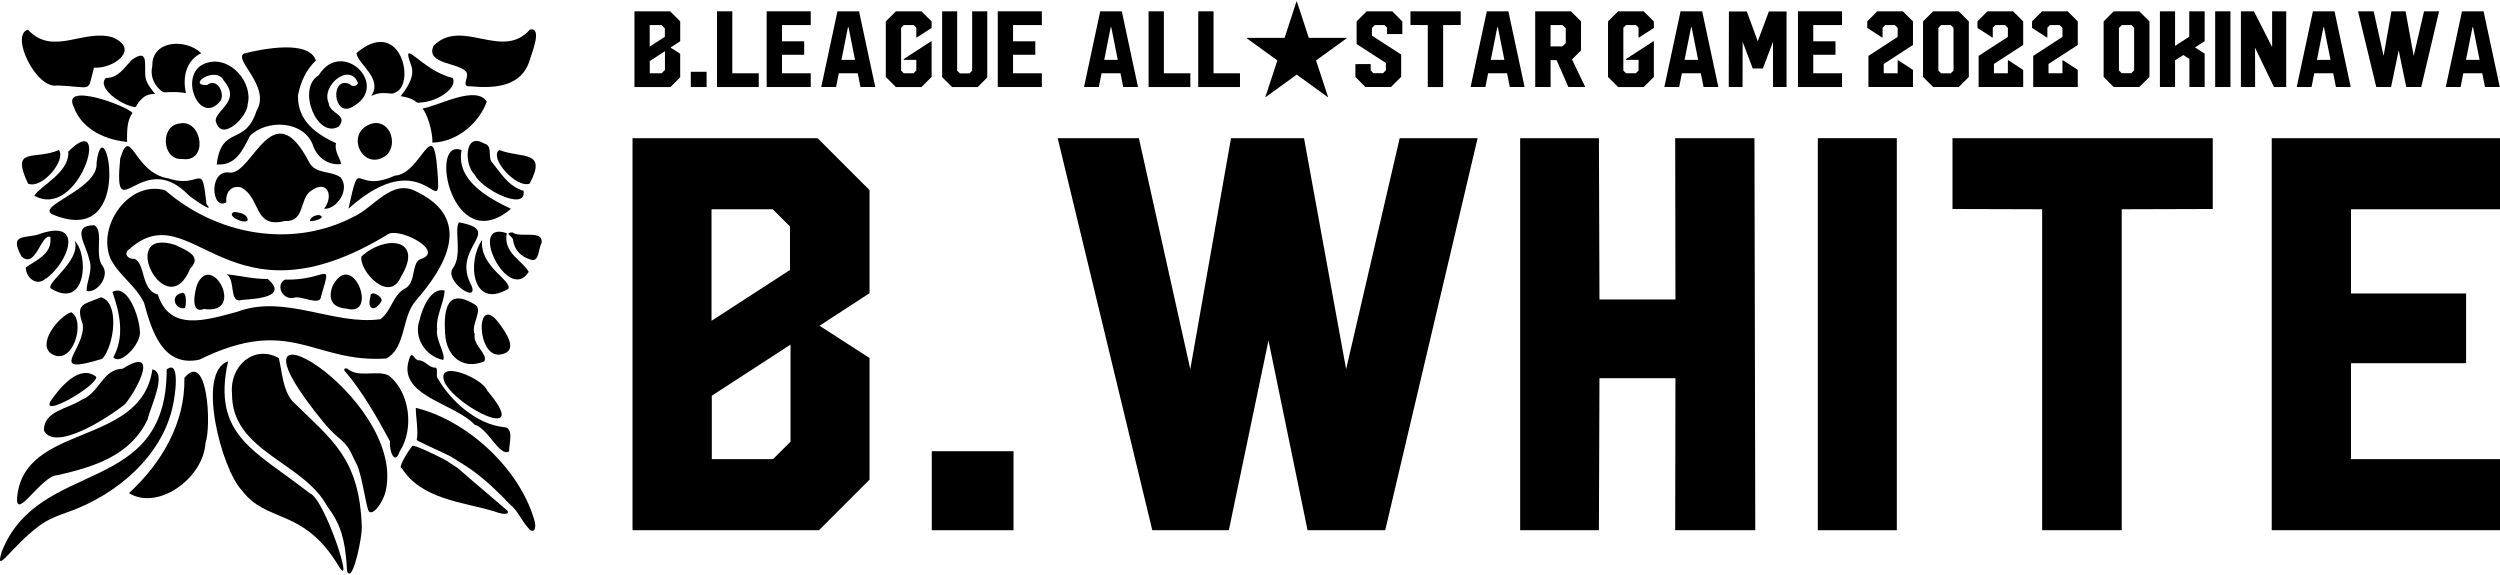<?xml version="1.0" encoding="utf-8"?>
<!-- Generator: Adobe Illustrator 15.1.0, SVG Export Plug-In . SVG Version: 6.00 Build 0)  -->
<!DOCTYPE svg PUBLIC "-//W3C//DTD SVG 1.1//EN" "http://www.w3.org/Graphics/SVG/1.1/DTD/svg11.dtd">
<svg version="1.1" id="レイヤー_1" xmlns="http://www.w3.org/2000/svg" xmlns:xlink="http://www.w3.org/1999/xlink" x="0px"
	 y="0px" width="200px" height="46px" viewBox="0 0 200 46" enable-background="new 0 0 200 46" xml:space="preserve">
<g>
	<g>
		<path d="M69.563,28.639v9.733l-4.045,4.046H50.602V11.054h14.807l4.155,4.155v8.246l-4.002,2.604L69.563,28.639z M56.922,16.741
			v8.923l6.277-4.067v-3.478l-1.378-1.377H56.922z M63.243,35.331v-7.764l-6.299,4.089v5.075h4.9L63.243,35.331z"/>
		<path d="M74.542,36.097h6.539v6.321h-6.539V36.097z"/>
		<path d="M118.209,11.054l-7.392,31.364h-6.212l-3.127-15.179l-3.171,15.179h-6.124l-7.568-31.364h6.496l4.112,18.481l3.258-18.481
			h5.84l3.368,18.481l4.286-18.481H118.209z"/>
		<path d="M140.357,11.054l0.065,31.364h-6.407l0.021-12.161h-6.079l-0.044,12.161h-6.299V11.054h6.299l0.044,12.905h6.079
			l-0.021-12.905H140.357z"/>
		<path d="M145.425,11.054h6.32v31.364h-6.32V11.054z"/>
		<path d="M177.021,11.054v5.665l-7.283,0.022v25.677h-6.365V16.741l-7.173-0.022v-5.665H177.021z"/>
		<path d="M200,16.741h-11.92v6.736h9.209v5.577h-9.209v7.677H200v5.687h-18.262V11.054H200V16.741z"/>
	</g>
	<g>
		<path d="M54.416,4.302v1.879l-0.78,0.782h-2.88V0.906h2.859l0.802,0.803v1.592l-0.773,0.502L54.416,4.302z M51.976,2.005v1.723
			l1.212-0.786V2.271l-0.267-0.266H51.976z M53.196,5.594v-1.5l-1.216,0.79v0.979h0.946L53.196,5.594z"/>
		<path d="M55.264,5.742h1.263v1.221h-1.263V5.742z"/>
		<path d="M58.584,0.906v4.958H60.7v1.099h-3.34V0.906H58.584z"/>
		<path d="M64.859,2.005h-2.301v1.3h1.778v1.077h-1.778v1.481h2.301v1.099h-3.526V0.906h3.526V2.005z"/>
		<path d="M66.996,0.906h1.728l1.296,6.056h-1.182l-0.219-1.099h-1.516l-0.216,1.099H65.7L66.996,0.906z M67.317,4.788h1.085
			l-0.519-2.605h-0.047L67.317,4.788z"/>
		<path d="M73.347,2.997h-0.042V2.212l-0.207-0.207h-0.793L72.088,2.22v3.429l0.216,0.214h0.777l0.223-0.223V4.788h-1V4.72
			l2.178-1.415h0.047v2.847l-0.812,0.811h-2.047l-0.807-0.807V1.713l0.807-0.807h2.047l0.812,0.811v0.516L73.347,2.997z"/>
		<path d="M77.772,5.653V0.906h1.208v5.292l-0.765,0.765h-2.052L75.37,6.168V0.906h1.203v4.75l0.216,0.216h0.764L77.772,5.653z"/>
		<path d="M83.347,2.005h-2.302v1.3h1.778v1.077h-1.778v1.481h2.302v1.099h-3.526V0.906h3.526V2.005z"/>
		<path d="M88.017,0.906h1.728l1.295,6.056h-1.182l-0.219-1.099h-1.516l-0.216,1.099h-1.186L88.017,0.906z M88.338,4.788h1.084
			l-0.519-2.605h-0.047L88.338,4.788z"/>
		<path d="M93.11,0.906v4.958h2.116v1.099h-3.34V0.906H93.11z"/>
		<path d="M97.083,0.906v4.958h2.116v1.099h-3.34V0.906H97.083z"/>
	</g>
	<g>
		<path d="M104.704,3.028h3.027v0.035l-2.448,1.772l0.961,2.923l-0.026,0.009l-2.482-1.799l-2.481,1.799l-0.025-0.009l0.959-2.923
			L99.74,3.062V3.028h3.027l0.951-2.906h0.034L104.704,3.028z"/>
	</g>
	<g>
		<path d="M112.187,2.727h-1.221V2.22l-0.211-0.215h-0.772l-0.229,0.232v0.612l2.339,1.516v1.778l-0.814,0.819h-2.043l-0.803-0.803
			v-1.03l1.221-0.004l0.004,0.515l0.215,0.219l0.769-0.004l0.232-0.233V5.041l-2.344-1.52V1.713l0.807-0.807h2.048l0.803,0.811
			V2.727z"/>
		<path d="M116.857,0.906V2l-1.406,0.005v4.958h-1.229V2.005L112.837,2V0.906H116.857z"/>
		<path d="M118.943,0.906h1.728l1.296,6.056h-1.183l-0.22-1.099h-1.516l-0.216,1.099h-1.186L118.943,0.906z M119.265,4.788h1.085
			l-0.52-2.605h-0.047L119.265,4.788z"/>
		<path d="M125.679,0.906l0.803,0.803l-0.004,2.326l-0.719,0.718l1.061,2.208h-1.352l-0.938-2.15h-0.485l0.004,2.15h-1.229
			l-0.004-6.056H125.679z M124.045,3.71h0.945l0.271-0.258V2.262l-0.258-0.257h-0.958V3.71z"/>
		<path d="M131.126,2.997h-0.043V2.212l-0.207-0.207h-0.793l-0.216,0.215v3.429l0.216,0.214h0.777l0.223-0.223V4.788h-1V4.72
			l2.179-1.415h0.047v2.847l-0.812,0.811h-2.048l-0.807-0.807V1.713l0.807-0.807h2.048l0.812,0.811v0.516L131.126,2.997z"/>
		<path d="M134.444,0.906h1.729l1.295,6.056h-1.182l-0.22-1.099h-1.516l-0.216,1.099h-1.186L134.444,0.906z M134.766,4.788h1.085
			l-0.519-2.605h-0.047L134.766,4.788z"/>
		<path d="M142.924,0.915v6.047h-1.081l-0.004-3.624l-0.807,2.137h-0.815l-0.807-2.137l-0.007,3.624h-1.103l0.013-6.047h1.432
			l0.874,2.386l0.891-2.386H142.924z"/>
		<path d="M147.362,2.005h-2.301v1.3h1.777v1.077h-1.777v1.481h2.301v1.099h-3.525V0.906h3.525V2.005z"/>
		<path d="M153.038,3.597l-2.34,1.52v0.747h1.114V4.825h0.048l1.178,0.769v1.368h-3.564V4.471l2.339-1.521V2.233l-0.227-0.228h-0.77
			l-0.211,0.211v0.781h-0.046l-1.179-0.764V1.709l0.802-0.803h2.049l0.807,0.807V3.597z"/>
		<path d="M156.699,0.906l0.807,0.807v4.442l-0.807,0.807h-2.049l-0.807-0.807V1.713l0.807-0.807H156.699z M156.281,5.645v-3.42
			l-0.22-0.219h-0.772l-0.22,0.219v3.42l0.22,0.219h0.772L156.281,5.645z"/>
		<path d="M161.855,3.597l-2.34,1.52v0.747h1.114V4.825h0.048l1.178,0.769v1.368h-3.564V4.471l2.339-1.521V2.233l-0.227-0.228h-0.77
			l-0.211,0.211v0.781h-0.046l-1.179-0.764V1.709L159,0.906h2.049l0.807,0.807V3.597z"/>
		<path d="M166.222,3.597l-2.34,1.52v0.747h1.114V4.825h0.048l1.178,0.769v1.368h-3.564V4.471l2.339-1.521V2.233l-0.227-0.228H164
			l-0.211,0.211v0.781h-0.046l-1.179-0.764V1.709l0.803-0.803h2.048l0.807,0.807V3.597z"/>
		<path d="M171.146,0.906l0.811,0.803v4.446l-0.811,0.807h-2.049l-0.807-0.807V1.713l0.807-0.807H171.146z M170.507,5.856
			l0.225-0.233V2.22l-0.212-0.215h-0.771l-0.233,0.232v3.4l0.216,0.219H170.507z"/>
		<path d="M176.373,0.906v2.387l-0.772,0.502l0.772,0.498v2.669h-1.221V4.715l-0.485-0.312l-0.662,0.426v2.132h-1.212V0.906h1.212
			v2.767l1.136-0.739V0.906H176.373z"/>
		<path d="M177.214,0.906h1.221v6.056h-1.221V0.906z"/>
		<path d="M181.77,3.766V0.906h1.127v6.056h-0.979l-1.513-3.142l0.004,3.142h-1.136V0.906h1.044L181.77,3.766z"/>
		<path d="M185.034,0.906h1.728l1.296,6.056h-1.183l-0.219-1.099h-1.517l-0.216,1.099h-1.186L185.034,0.906z M185.355,4.788h1.085
			l-0.52-2.605h-0.047L185.355,4.788z"/>
		<path d="M195.127,0.906l-1.428,6.056H192.5l-0.604-2.931l-0.612,2.931h-1.183l-1.461-6.056h1.254l0.794,3.568l0.629-3.568h1.128
			l0.65,3.568l0.828-3.568H195.127z"/>
		<path d="M196.959,0.906h1.728l1.296,6.056H198.8l-0.22-1.099h-1.516l-0.216,1.099h-1.186L196.959,0.906z M197.28,4.788h1.085
			l-0.52-2.605h-0.047L197.28,4.788z"/>
	</g>
	<path d="M37.353,5.863c0.113,0.396-0.462,1.095,0.259,1.041c1.931,0.176,4.118,0.071,4.766-2.103
		c0.158-0.543,1.046-2.658,0.012-2.433c-2.214,2.519-5.452-0.992-7.712,1.302C33.988,5.225,37.006,4.982,37.353,5.863"/>
	<path d="M42.375,14.684c1.434-2.699-0.635-1.997-2.437-2.679C39.082,12.621,41.331,15.114,42.375,14.684"/>
	<path d="M37.995,13.993c0.482,1.115,4.14,2.978,3.892,1.274c-1.271-0.383-1.824-1.444-2.594-2.371
		c-0.25-0.506,0.124-1.25-0.584-1.425C37.108,10.525,37.137,13.261,37.995,13.993"/>
	<path d="M33.801,8.68c0.3,0.318,0.825,1.707,0.788,2.731c2.019-0.049,3.758-1.615,4.352-3.276
		C38.091,6.782,35.135,8.451,33.801,8.68"/>
	<path d="M41.044,19.197c0.102,0.797,0.609,1.319,1.359,1.557c0.766,0.316,0.641-0.898,0.932-1.323
		c0.109-1.099-1.737-0.354-2.342-0.842C40.271,18.63,41.037,18.917,41.044,19.197"/>
	<path d="M40.542,18.658c-3.193-1.12,0.068,5.718,1.759,3.096C41.824,20.86,40.229,20.239,40.542,18.658"/>
	<path d="M17.654,8.051c0.355-0.68-0.342-1.853-1.084-1.247c-1.7,0.056,0.738-1.63,1.353-0.324c1.533,1.754-1.16,2.502-0.583,3.423
		c0.528,1.347,2.467-0.593,2.473-1.557c0.447-1.736-1.372-3.855-3.189-3.338C14.078,5.637,15.915,10.261,17.654,8.051"/>
	<path d="M38.57,19.191c-1.227,1.728-0.813,5.625,2.089,3.918C41.019,22.449,38.329,21.326,38.57,19.191"/>
	<path d="M14.877,7.444c-0.323-1.358,0.11-2.688,1.225-3.186c-1.213-1.193-3.973-1.061-3.917,1.024
		C12.021,5.939,12.235,6.563,12.622,7c0.125,0.143,0.263,0.271,0.421,0.362C13.177,7.439,13.795,7.277,14.877,7.444"/>
	<path d="M20.523,8.866c-0.903,2.861-2.798,1.095-3.188,4.29c1.508,0.11,2.046-1.069,2.659-2.283
		c1.329-1.338,4.258-1.242,5.021,0.689c0.33,1.063,1.283,1.691,2.28,1.562c-0.089-0.494-0.567-1.036-0.411-1.668
		c-1.509-0.7-3.104-1.748-3.043-3.825c0.199-1.092,0.675-2.084,1.43-2.791c-0.561-1.667-4.225-0.939-5.754-0.559
		C18.645,4.779,21.704,6.927,20.523,8.866"/>
	<path d="M36.218,6.238c-2.452-0.561-4.223-3.434-3.326-1.016c0.297,0.804-0.185,1.631-0.841,2.474c0,0,0.805,0.079,1.262,0.468
		c0.116,0.099,0.314,0.034,0.488,0.02C35.012,8.087,36.623,7.053,36.218,6.238"/>
	<path d="M29.7,7.671c0.444-0.16,0.564-0.297,1.644-0.181c0.135,0.013,0.415-0.151,0.511-0.228c1.302-1.039,0.022-5.868-3.338-3.019
		C28.588,5.106,30.67,6.281,29.7,7.671"/>
	<path d="M27.101,10.123c0.792-0.973-0.742-0.991-0.808-1.88c-0.637-1.391,1.684-3.287,2.343-1.61
		c-0.073,0.292-0.488,0.335-0.652,0.098c-1.615-0.692-1.327,2.722,0.208,1.819c3.112-1.699-0.846-5.545-2.694-2.529
		C23.709,7.077,25.367,11.144,27.101,10.123"/>
	<path d="M37.965,24.345c-2.202-1.325-2.483,0.373-2.357,2.349c0.104,1.825,1.41,2.927,3.135,2.215
		c0.335-0.558-0.95-1.323-0.765-2.165C37.614,25.984,38.736,24.772,37.965,24.345"/>
	<path d="M40.876,16.705c-1.661-0.797-4.431-2.223-3.949-4.693C34.241,10.935,36.147,20.704,40.876,16.705"/>
	<path d="M36.713,17.788c-0.397,0.604,0.289,2.556-0.458,3.633c-0.824,1.023,2.069,2.949,1.468,1.435
		C36.006,19.746,40.443,18.476,36.713,17.788"/>
	<path d="M33.57,25.586c-0.513,1.398,0.452,2.926,1.894,3.211c0.195-0.527-0.64-1.632-0.495-2.452
		c-0.115-1.071,0.565-2.127,0.599-3.105C34.453,22.973,33.765,24.702,33.57,25.586"/>
	<path d="M30.957,12.383c-1.859,1.488-3.443-1.661-1.33-2.456C31.115,9.411,31.882,11.421,30.957,12.383"/>
	<path d="M27.876,16.692c6.261-5.588,7.517,1.611,7.108-3.115c-0.332-4.491-1.287,0.371-3.405,0.475
		C28.186,15.588,28.877,12.22,27.876,16.692"/>
	<path d="M35.56,30.555c0.946,2.048,7.086,5.023,3.419,0.696C38.601,30.227,34.834,28.695,35.56,30.555"/>
	<path d="M30.857,39.286c1.715-7.671-14.51-17.104-4.906-5.418c0.22,0.269,0.718,0.797,0.987,1.017
		c1.131,0.931,1.011,1.162,1.573,2.207c0.452,0.837,0.778,3.542,0.997,3.812C29.795,41.263,30.587,40.352,30.857,39.286"/>
	<path d="M27.084,45.267c1.339,2.175-1.114-5.414-2.304-5.805c-4.366-3.423-7.851-4.599-6.534-10.557
		c-2.577,0.853-0.511,8.659,1.105,10.325C21.332,41.886,24.265,40.587,27.084,45.267"/>
	<path d="M28.947,42.175c-0.186-5.524-2.37-6.96-5.568-10.093c-0.78-0.963-0.79-2.297-1.08-3.44
		c-1.993-1.099-3.951,0.651-3.737,2.845c-0.051,4.642,5.72,5.456,7.617,9.021c1.135,1.481,1.405,2.762,1.551,4.61
		c0.041,0.507,0.005,0.759,0.212,0.759C28.333,45.958,28.947,43.091,28.947,42.175"/>
	<path d="M40.108,28.347c1.394-0.266,0.402-1.693-0.144-2.432C37.996,23.186,38.079,28.812,40.108,28.347"/>
	<path d="M3.128,42.071c0.648-0.485,1.404-0.796,2.17-1.058c4.246-1.458,7.716-4.712,8.518-8.51
		c0.169-0.637,0.662-3.833-0.483-2.945c0.03,10.269-10.216,7.025-13.194,14.576C-0.446,46.103,0.878,43.756,3.128,42.071"/>
	<path d="M4.611,38.012c2.875-0.656,5.827-1.544,7.202-4.466c0.205-0.983,1.616-3.729,0.378-3.996
		c-0.883,6.224-10.286,4.255-10.823,10.255C1.255,41.709,3.327,38.026,4.611,38.012"/>
	<path d="M7.704,30.152C6.387,29.1,4.829,30.937,4.027,32.12C3.354,33.426,7.743,30.872,7.704,30.152"/>
	<path d="M10.008,32.325c1.065-1.297,2.745-4.681-0.203-2.826c-1.602,0.034-1.846,1.928-3.266,2.481
		c-1.078,0.729-3.054,0.88-3.027,2.457C4.387,36.191,8.758,33.354,10.008,32.325"/>
	<path d="M5.7,24.979c-1.022,0.327-2.805,2.594-1.54,3.352C5.86,29.308,6.881,25.632,5.7,24.979"/>
	<path d="M8.477,6.241c-0.765,0.72,1.121,2.129,2.26,2.317c0.247,0.041,0.085-0.179,0.633-0.674c0.381-0.411,1.04-0.369,1.04-0.369
		c-0.255-0.326-0.653-0.762-0.761-1.27c-0.154-0.938,0.334-2.482-1.115-1.449C9.896,5.463,9.464,6.229,8.477,6.241"/>
	<path d="M7.521,5.415c1.532,0.102,3.722-1.451,1.509-2.422C6.661,2.278,4.241,4.535,2.232,2.375
		C0.779,2.799,2.908,7.179,4.588,6.836C7.513,6.949,6.95,7.492,7.521,5.415"/>
	<path d="M5.981,19.265c0.51,1.649-2.476,3.456-1.883,3.829C6.896,24.791,7.131,20.454,5.981,19.265"/>
	<path d="M14.341,9.885c1.828-0.428,2.389,3.16,0.221,2.833C12.942,12.823,12.802,10.052,14.341,9.885"/>
	<path d="M10.167,11.353c-0.011-0.87-0.016-1.711,0.433-2.317c-0.433-0.559-5.72-2.528-4.702-0.493
		C6.451,10.134,8.117,11.154,10.167,11.353"/>
	<path d="M3.321,18.667c-1.114,0.496-2.688-0.147-1.604,1.842c1.137,1.07,1.582-1.878,2.312-1.555c0.164,1.4-1.13,1.828-1.969,2.448
		c0.027,0.885,0.942,1.533,1.603,0.868c0,0,0.018,0.023,0.019,0.023C5.458,21.001,6.749,17.567,3.321,18.667"/>
	<path d="M5.47,12.117c0.076,1.697-2.147,2.676-2.73,3.535C6.377,17.687,8.986,8.602,5.47,12.117"/>
	<path d="M4.708,12.005c-1.944,0.842-3.895-0.325-2.456,2.701l0.008-0.01C3.38,15.147,5.325,12.781,4.708,12.005"/>
	<path d="M35.02,30.271c-0.202-0.232,0.105-0.902-0.251-0.862c-0.451-0.005-0.782-0.586-1.262-0.585
		c-0.344,0.045-0.547-0.845-0.747-0.166c-1.105,3.013,3.614,3.573,5.207,5.318c1.046,0.249,2.016,2.621,2.758,2.133
		c-0.007-0.543,0.411-1.894-0.384-1.933C38.125,33.957,36.042,32.069,35.02,30.271"/>
	<path d="M36.664,36.896c0.561,0.37,1.845,1.022,4.155,3.48c0.695,0.572,0.702,1.023,1.544,1.986
		c0.419,0.332,0.547-0.179,0.396-0.712c-1.203-4.236-5.482-8.059-9.494-9.02c-0.012,0.712,0.23,1.912,0.071,2.559
		c-0.019,0.08,2.118,1.013,2.695,1.316L36.664,36.896z"/>
	<path d="M35.66,36.82c-0.688-0.376-2.566-1.285-2.679-1.141c-0.428,0.546-1.181,1.797-0.837,1.776
		c1.575,2.493,4.882,2.708,7.363,3.443c1.124,0.434,1.247,0.093,1.052-0.072c-2.416-2.052-3.412-2.934-3.941-3.382L35.66,36.82z"/>
	<path d="M31.982,36.102c1.144-1.762,0.836-4.657-0.851-6.041c-0.877-0.493-2.378,0.177-3.262-0.507
		c-0.09-0.12-0.412-0.126-0.312,0.096c1.457,1.701,2.599,3.728,3.65,5.667C31.111,36.004,31.568,37.32,31.982,36.102"/>
	<path d="M8.239,21.323c-0.74-0.917,0.113-2.822-0.691-3.304c-1.917,0.003-0.627,1.588-0.424,2.707
		c0.355,0.87-0.214,1.772-0.193,2.552C7.774,23.476,8.764,22.11,8.239,21.323"/>
	<path d="M8.181,28.704c0.981-1.075,1.401-4.552-0.112-4.919c-1.339,0.585-2.06,0.454-1.451,2.146
		C6.895,27.924,3.568,30.13,8.181,28.704"/>
	<path d="M11.186,26.438c-0.047-1.04-0.941-3.768-2.193-3.083c0.595,1.68,0.998,3.558,0.075,5.224
		C9.617,29.293,11.382,27.443,11.186,26.438"/>
	<path d="M19.813,17.629c0.025-0.511-0.654-0.626-1.054-0.68C17.973,17.207,19.54,17.982,19.813,17.629"/>
	<path d="M30.917,28.678c1.58-0.886,1.196-3.318,2.35-4.628c2.413-2.759,4.583-6.523,0.077-8.709
		c-1.998-1.11-3.428,1.289-5.077,2.01c-4.921,2.567-10.95,1.442-15.042-2.123c-2.87-0.848-5.487,2.812-4.389,5.458
		c0.677,1.355,2.021,2.151,2.688,3.536c0.6,2.218,1.49,5.188,4.431,4.55C23.288,25.153,25.076,29.08,30.917,28.678 M12.623,23.558
		c-1.373-0.341-0.961-2.5-1.886-2.86c-0.517,0.069-0.88-0.439-0.398-0.759c5.075-4.567,7.817,6.714,20.775-1.244
		c1.034-0.409,4.414,1.373,2.589,2.017c-0.792,0.196-0.419,1.797-1.186,2.299c-1.129,0.563-1.114,1.754-2.074,2.523
		c-3.724,0.522-7.645-2.021-11.438-0.599C16.507,25.602,13.594,26.577,12.623,23.558"/>
	<path d="M14.75,30.229c0.08,3.607-1.836,6.84-4.434,9.219c2.296,1.428,5.954-1.161,6.125-4.02
		C16.92,34.121,16.624,27.98,14.75,30.229"/>
	<path d="M4.34,17.211c6.597,2.607,4.006-9.069,3.385-4.204C7.94,15.195,2.51,16.536,4.34,17.211"/>
	<path d="M24.791,17.69c0.374,0.039,1.427-0.308,0.698-0.494C25.19,17.228,24.827,17.371,24.791,17.69"/>
	<path d="M27.236,14.181c-0.817-0.552-1.955-0.231-2.496-1.182c-2.901-5.67-4.519,0.894-6.315,0.812
		c-1.777-0.332-1.522,3.091-0.313,2.373c-0.096-0.765,0.368-1.394,1.174-1.192c1.628,0.866,0.968,3.313,3.5,2.689
		c1.626,0.097,1.139-1.768,2.098-2.419c1.296-0.947,1.845,0.401,1.045,1.437C26.93,16.776,28.052,15.141,27.236,14.181"/>
	<path d="M15.096,15.621c0.289,0.261,2.187,1.569,1.418,0.708c-0.377-3.619-0.388-1.169-3.037-2.057
		c-2.813-0.433-2.997-4.379-3.859-1.597C9.037,18.57,11.311,11.698,15.096,15.621"/>
	<path d="M13.996,19.584c-4.718-1.458-0.661,6.549,1.233,1.878C16.224,20.466,14.854,20.015,13.996,19.584"/>
	<path d="M23.468,23.835c0.579-0.269,2.155,0.731,2.221-0.139c0.898-3.068,0.489-1.239-2.893-1.327
		C22.015,22.812,22.6,23.984,23.468,23.835"/>
	<path d="M14.538,23.442c-0.96,0.198-0.548,1.356,0.253,1.206C14.912,24.425,14.952,23.257,14.538,23.442"/>
	<path d="M29.631,23.743c-0.287,1.021,0.36,1.261,0.889,0.34C30.663,23.733,29.593,23.12,29.631,23.743"/>
	<path d="M15.79,22.715c-0.224,0.6-0.597,2.46,0.535,2.004C19.658,25.207,17,20.139,15.79,22.715"/>
	<path d="M27.73,24.69c2.581,0.717,0.496-4.812-1.111-1.842C26.208,23.919,26.554,24.606,27.73,24.69"/>
	<path d="M32.093,22.107c1.837-3.017-1.258-3.357-3.177-1.588C28.702,21.651,31.167,24.349,32.093,22.107"/>
	<path d="M21.417,22.317c-1.123,0.02-2.31-0.279-3.288-0.375c0.753,0.448,0.145,2.377,1.238,2.051
		C20.522,23.903,23.096,23.761,21.417,22.317"/>
</g>
</svg>
